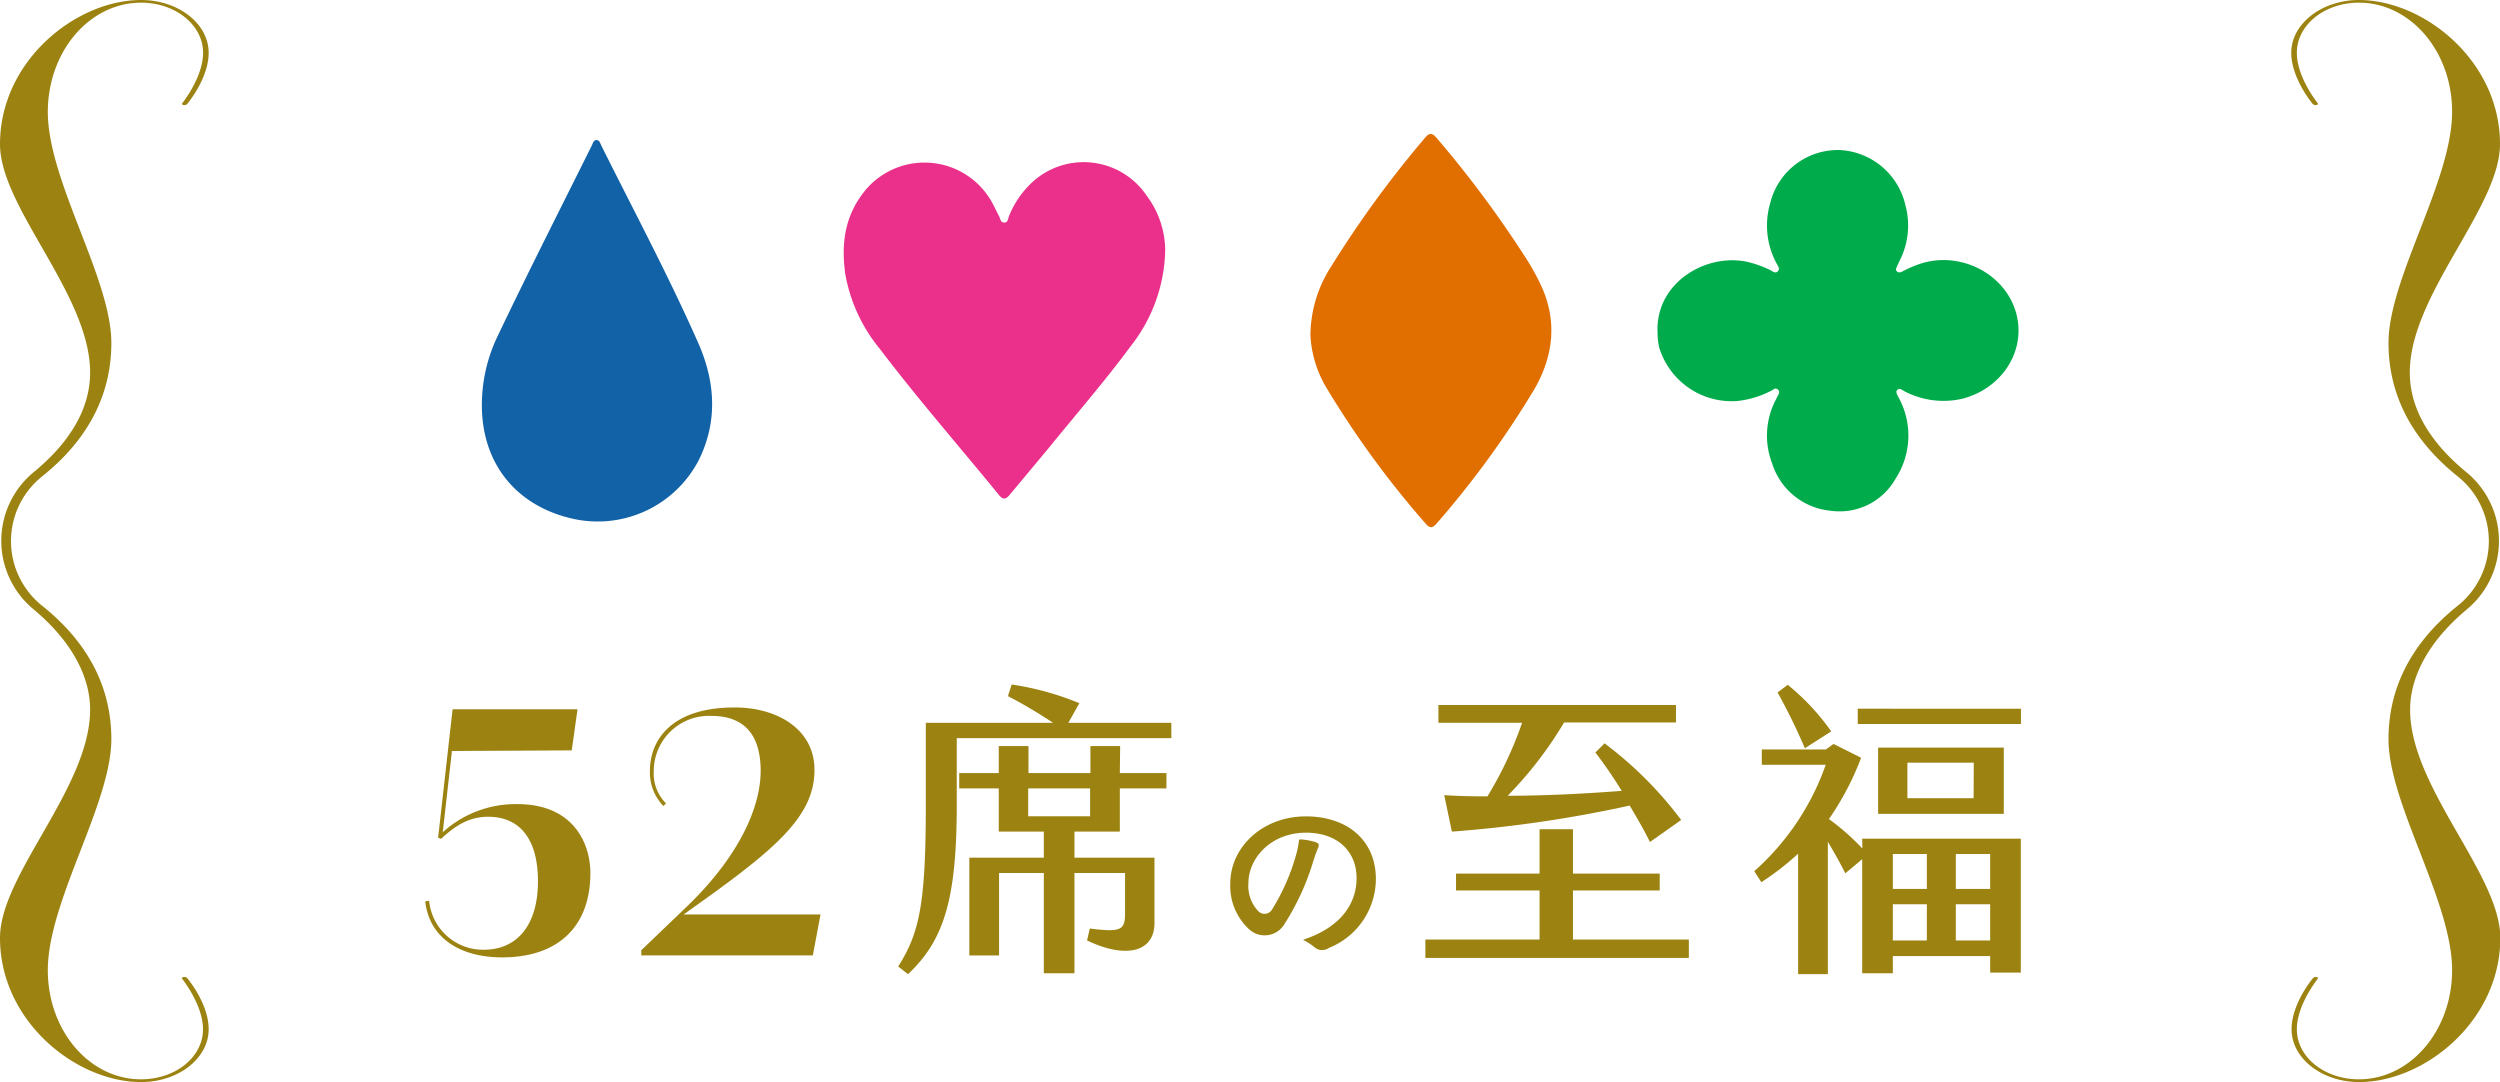 <svg xmlns="http://www.w3.org/2000/svg" viewBox="0 0 326.23 141.2"><defs><style>.cls-1{fill:#9c8311;}.cls-2{fill:#00ab4b;}.cls-3{fill:#ea308b;}.cls-4{fill:#e16f00;}.cls-5{fill:#1262a7;}</style></defs><g id="圖層_2" data-name="圖層 2"><g id="G"><path class="cls-1" d="M55.49,117.62l.51-.08a7.06,7.06,0,0,0,7.14,6.39c4.49,0,7.06-3.41,7.06-8.91,0-5.8-2.57-8.44-6.51-8.44-2.44,0-4.25,1.13-6.14,2.89l-.38-.16,1.89-16.76h16.3l-.75,5.37L58.77,98l.67-4.11L57.72,109.1l-.29-.17a14.13,14.13,0,0,1,10.08-4c7.39,0,9.53,5.21,9.53,9,0,6.93-4.16,11-11.51,11C59.9,124.93,56,122.29,55.49,117.62Z"/><path class="cls-1" d="M83.68,124l5.83-5.59c7-6.68,9.75-13.15,9.75-17.81,0-4-1.55-7.18-6.43-7.18a7.21,7.21,0,0,0-7.52,7.18,5.54,5.54,0,0,0,1.6,4.24l-.34.34a6.27,6.27,0,0,1-1.76-4.58c0-4.08,2.86-8.32,11.13-8.28,5.38,0,10.38,2.78,10.34,8.19,0,6.52-6,11-18.15,19.58l.84-.76h18.1l-1,5.34H83.68Z"/><path class="cls-1" d="M152.85,94.32v2h-28V105c0,12.28-1.64,17.68-6.36,22.12l-1.28-1c2.68-4.28,3.6-7.8,3.6-21V94.32h16.6a62.56,62.56,0,0,0-5.88-3.48l.48-1.52a37.77,37.77,0,0,1,8.84,2.44l-1.44,2.56Zm-6.72,6.56h6.08v2h-6.08v5.64h-5.92v3.4h10.44v8.52c0,3.8-3.72,4.72-8.8,2.28l.36-1.56c4.28.56,4.6.12,4.6-2.12v-5.12h-6.6V127h-4V113.92h-5.84v10.76h-3.88V111.92h9.72v-3.4h-5.88v-5.64h-5.16v-2h5.16V97.36h3.88v3.52h8.08V97.36h3.88Zm-3.88,2h-8.08v3.64h8.08Z"/><path class="cls-1" d="M172,110.65a16.81,16.81,0,0,0-.61,1.67,32.59,32.59,0,0,1-3.76,8.23,3,3,0,0,1-4.73.62,7.68,7.68,0,0,1-2.36-5.86c0-4.77,4.21-8.78,9.88-8.78,5.31,0,9.12,3.06,9.12,8.17a9.72,9.72,0,0,1-6.14,9,1.51,1.51,0,0,1-1.75,0,8.87,8.87,0,0,0-1.49-1c-.1,0-.1-.09,0-.11,4.75-1.59,6.86-4.62,6.86-8,0-3.59-2.59-5.93-6.6-5.93-4.68,0-7.51,3.44-7.51,6.55a4.77,4.77,0,0,0,1.24,3.64,1.14,1.14,0,0,0,1.88-.23,27.34,27.34,0,0,0,3.06-6.94,11.78,11.78,0,0,0,.42-2,.16.16,0,0,1,.17-.15,9,9,0,0,1,2,.36C172.11,110.09,172.18,110.18,172,110.65Z"/><path class="cls-1" d="M220.38,122.6V125H186V122.6H200.9v-6.4H190V114H200.9v-5.8h4.36V114h11.32v2.2H205.26v6.4ZM198.62,94.32H187.7V92h31v2.28h-14.6a50.53,50.53,0,0,1-7.36,9.56c5.24,0,10.8-.32,14.88-.64-1.16-1.88-2.4-3.68-3.44-5L209.38,97a49.57,49.57,0,0,1,10,10l-4.08,2.88c-.64-1.36-1.6-3-2.64-4.76a164.72,164.72,0,0,1-23.2,3.4l-1-4.76c1.72.12,3.64.16,5.64.16A49.47,49.47,0,0,0,198.62,94.32Z"/><path class="cls-1" d="M243,109.44H263.7v17.48h-4v-2.16H247V127h-4V112.12l-2.2,1.84c-.72-1.44-1.48-2.76-2.28-4.12v17.28h-3.88V111.4a35.47,35.47,0,0,1-4.8,3.72l-.92-1.44a33.28,33.28,0,0,0,9.32-13.88H229.9v-2h8.36l1-.72,3.6,1.8a36.61,36.61,0,0,1-4.2,8,30.58,30.58,0,0,1,4.36,3.84Zm-7.48-11.8a76.83,76.83,0,0,0-3.56-7.28l1.32-1a30,30,0,0,1,5.68,6.08Zm28.2-5.16v2H242.42v-2Zm-2.24,5.08v8.64h-16.4V97.56ZM247,116h4.44v-4.56H247Zm0,6.72h4.44V118H247Zm10.56-23.2H248.9v4.64h8.64ZM255.22,116h4.48v-4.56h-4.48Zm0,6.72h4.48V118h-4.48Z"/><path class="cls-1" d="M24,127.49c-.18,0-.26.09-.26.19,1.36,1.79,2.75,4.34,2.75,6.63,0,3.63-3.59,6.53-8.09,6.53-6.74,0-12.16-6.36-12.16-14.24,0-9,8.29-21.72,8.29-30.15,0-6.18-2.54-12.22-9-17.38a10.8,10.8,0,0,1,0-16.93c6.46-5.17,9-11.21,9-17.39,0-8.42-8.29-21.14-8.29-30.15C6.25,6.72,11.67.35,18.41.35c4.5,0,8.09,2.92,8.09,6.54,0,2.29-1.39,4.84-2.75,6.63,0,.09.08.19.26.19a.48.48,0,0,0,.46-.19c1.31-1.65,2.76-4.21,2.76-6.63,0-3.8-3.95-6.89-8.82-6.89C9.93,0,0,7.93,0,18.81,0,27.1,11.76,38.43,11.76,48.6c0,5.21-3.17,9.56-7.35,13a11.6,11.6,0,0,0-.14,17.82c5.48,4.54,7.49,9.27,7.49,13.17C11.76,102.77,0,114.1,0,122.39c0,10.88,9.93,18.81,18.41,18.81,4.87,0,8.82-3.09,8.82-6.89,0-2.42-1.45-5-2.76-6.63A.5.5,0,0,0,24,127.49Z"/><path class="cls-1" d="M302.22,127.49c.17,0,.26.09.26.19-1.37,1.79-2.76,4.34-2.76,6.63,0,3.63,3.6,6.53,8.1,6.53,6.73,0,12.16-6.36,12.16-14.24,0-9-8.3-21.72-8.3-30.15,0-6.18,2.55-12.22,9-17.38a10.8,10.8,0,0,0,0-16.93c-6.45-5.17-9-11.21-9-17.39,0-8.42,8.3-21.14,8.3-30.15C320,6.72,314.55.35,307.82.35c-4.5,0-8.1,2.92-8.1,6.54,0,2.29,1.39,4.84,2.76,6.63,0,.09-.09.19-.26.19a.51.51,0,0,1-.47-.19c-1.3-1.65-2.76-4.21-2.76-6.63,0-3.8,4-6.89,8.83-6.89,8.48,0,18.41,7.93,18.41,18.81,0,8.29-11.77,19.62-11.77,29.79,0,5.21,3.18,9.56,7.36,13A11.6,11.6,0,0,1,322,79.44c-5.48,4.54-7.5,9.27-7.5,13.17,0,10.16,11.77,21.49,11.77,29.78,0,10.88-9.93,18.81-18.41,18.81-4.87,0-8.83-3.09-8.83-6.89,0-2.42,1.46-5,2.76-6.63A.53.53,0,0,1,302.22,127.49Z"/><path class="cls-2" d="M216.3,43.47c-.36-6.83,6.81-10.7,12.18-9.18a14.75,14.75,0,0,1,2.5.94c.31.15.64.51,1,.19s0-.74-.16-1.06A10.4,10.4,0,0,1,231,26.5a9.1,9.1,0,0,1,9.11-6.92,9.27,9.27,0,0,1,8.53,7.19,10.11,10.11,0,0,1-.63,7c-.15.33-.32.65-.47,1s-.21.44,0,.65.49.12.72,0A14.21,14.21,0,0,1,251,34.29c5.36-1.47,11.06,1.82,12.2,7,1.05,4.8-2.14,9.5-7.21,10.76a11,11,0,0,1-7.49-1c-.27-.13-.59-.47-.9-.19s0,.67.15,1a10.33,10.33,0,0,1-.37,10.57,8.39,8.39,0,0,1-8.55,4.21,8.86,8.86,0,0,1-7.57-6.14,10.09,10.09,0,0,1,.47-8.34c.07-.15.16-.29.22-.44s.41-.59.06-.89-.57,0-.81.12a12.37,12.37,0,0,1-4.52,1.38,9.88,9.88,0,0,1-10.17-7A8.51,8.51,0,0,1,216.3,43.47Z"/><path class="cls-3" d="M152.05,32.63a20.89,20.89,0,0,1-4.53,12.58c-3.38,4.57-7.1,8.85-10.68,13.26l-5,6c-.45.55-.84.91-1.47.14-5.19-6.36-10.6-12.55-15.57-19.1a21.05,21.05,0,0,1-4.5-9.78c-.58-4.18,0-8,3-11.34a10.07,10.07,0,0,1,16.06,1.86c.37.63.65,1.3,1,1.94.18.33.19.87.7.85s.46-.5.6-.82a12.21,12.21,0,0,1,3.05-4.45,9.91,9.91,0,0,1,14.92,1.76A12,12,0,0,1,152.05,32.63Z"/><path class="cls-4" d="M171,43.77a16.71,16.71,0,0,1,2.71-9A138,138,0,0,1,186,17.93c.55-.66.94-.53,1.41,0a141.85,141.85,0,0,1,11.47,15.38,30.8,30.8,0,0,1,2.39,4.32c1.94,4.54,1.37,8.9-1,13.08a123,123,0,0,1-12.78,17.58c-.53.63-.92.7-1.49,0A122.64,122.64,0,0,1,173.09,50.6,14.83,14.83,0,0,1,171,43.77Z"/><path class="cls-5" d="M62.88,52.88a20.7,20.7,0,0,1,2-8.9c4-8.4,8.21-16.67,12.35-25,.14-.28.21-.7.61-.7s.48.42.62.7c4.28,8.59,8.8,17.05,12.68,25.83,2.19,5,2.55,10.16.05,15.22A14.86,14.86,0,0,1,74.36,67.6C67.14,65.82,62.88,60.29,62.88,52.88Z"/></g></g></svg>